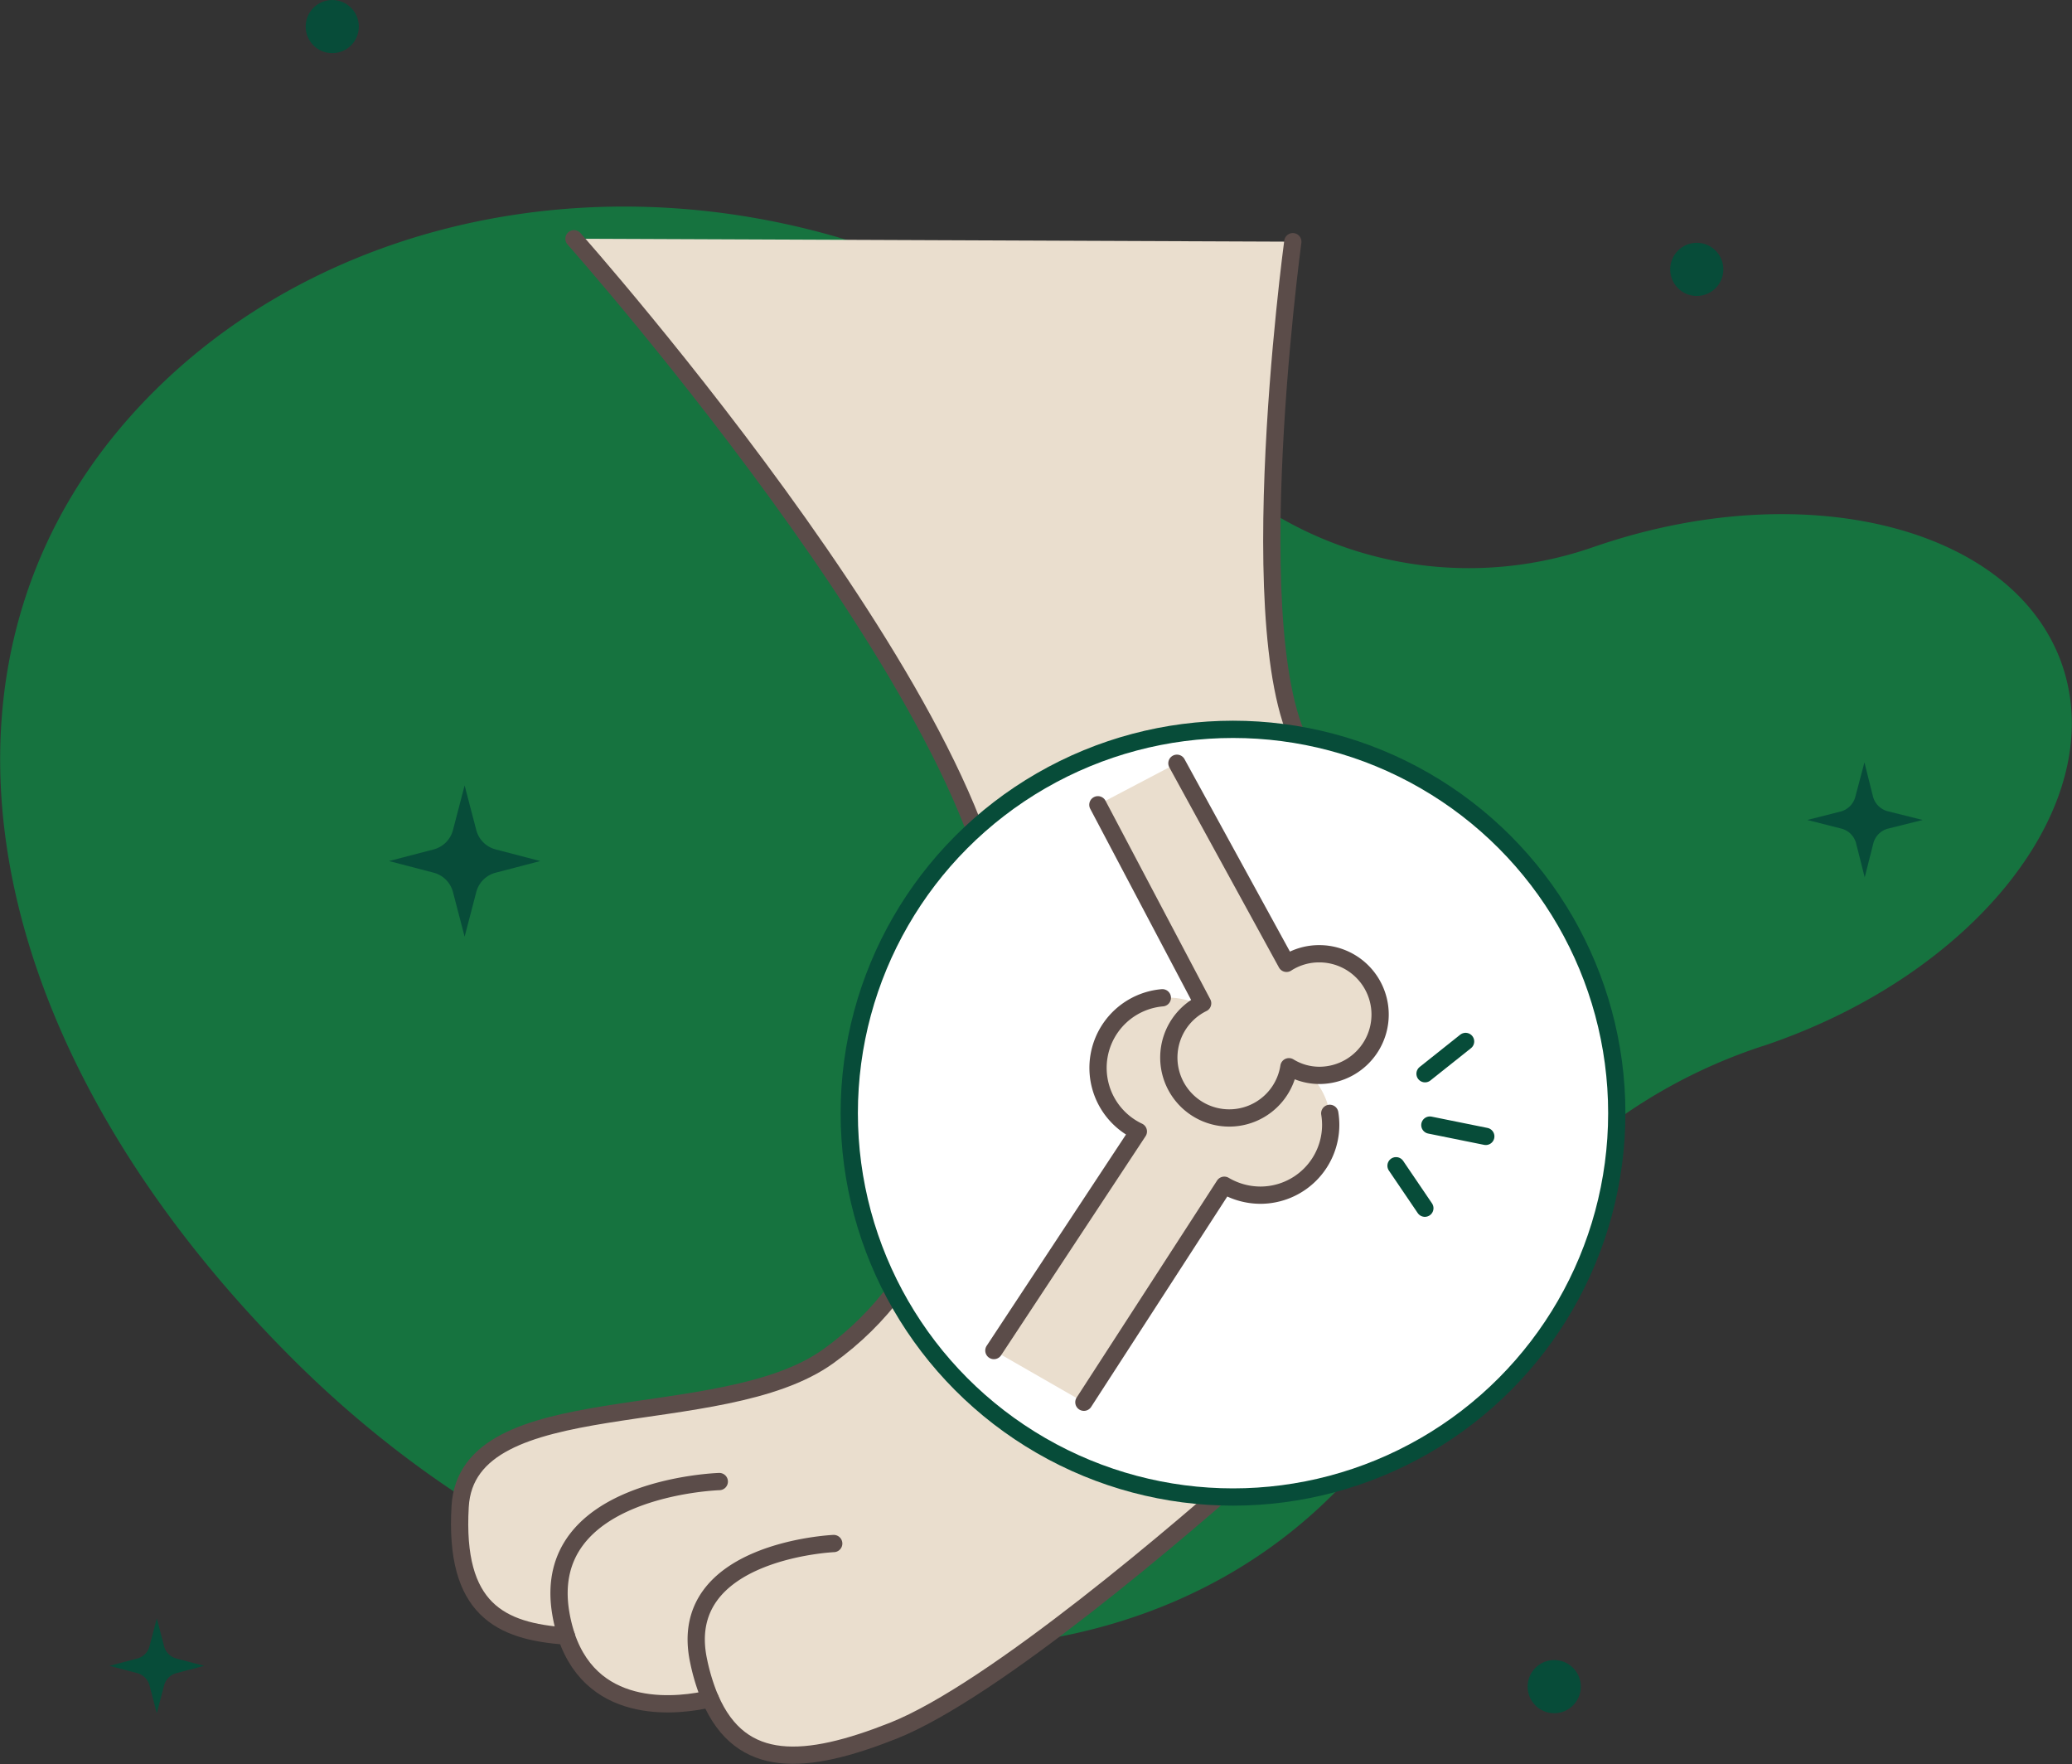 <?xml version="1.0" encoding="UTF-8"?> <svg xmlns="http://www.w3.org/2000/svg" viewBox="0 0 240.1 204.38"><rect x="0" y="0" width="240.1" height="204.38" fill="#333333" stroke="none"/><defs><style>.cls-1{fill:#108342;opacity:0.8;}.cls-2{fill:#074c39;}.cls-3,.cls-6{fill:#eadece;}.cls-3,.cls-5{stroke:#5b4c49;}.cls-3,.cls-4,.cls-5,.cls-7{stroke-linecap:round;stroke-linejoin:round;stroke-width:2px;}.cls-4{fill:#fff;}.cls-4,.cls-7{stroke:#074c39;}.cls-5,.cls-7{fill:none;}</style></defs><g id="Layer_2" data-name="Layer 2"><g id="Layer_1-2" data-name="Layer 1"><path class="cls-1" d="M204.59,121.09l-.35.11a62.17,62.17,0,0,0-37.52,33.93,58.56,58.56,0,0,1-12.25,18c-29,29-83,21.89-120.67-15.8s-45-82.88-16.09-111.85,83.29-30.72,121,7l.39.39a43.83,43.83,0,0,0,45.57,10.5l.33-.11C209.4,54.93,233.6,61.17,239,77.16S229,112.81,204.59,121.09Z"></path><path class="cls-2" d="M53.84,91l1.35,5.17a3.13,3.13,0,0,0,2.24,2.24l5.17,1.35-5.17,1.35a3.13,3.13,0,0,0-2.24,2.24l-1.35,5.17-1.35-5.17a3.14,3.14,0,0,0-2.23-2.24l-5.18-1.35,5.18-1.35a3.14,3.14,0,0,0,2.23-2.24Z"></path><path class="cls-2" d="M18.17,187.51l.85,3.24a2,2,0,0,0,1.4,1.4l3.24.85-3.24.85a2,2,0,0,0-1.4,1.4l-.85,3.24-.85-3.24a2,2,0,0,0-1.4-1.4L12.68,193l3.24-.85a2,2,0,0,0,1.4-1.4Z"></path><path class="cls-2" d="M216.05,88.33l1,4A2.39,2.39,0,0,0,218.79,94l4,1-4,1a2.37,2.37,0,0,0-1.71,1.7l-1,3.95-1-3.95a2.37,2.37,0,0,0-1.71-1.7l-3.95-1,3.95-1A2.39,2.39,0,0,0,215,92.28Z"></path><circle class="cls-2" cx="180.1" cy="195.41" r="3.08"></circle><circle class="cls-2" cx="38.5" cy="3.08" r="3.08"></circle><circle class="cls-2" cx="196.62" cy="31.21" r="3.08"></circle><path class="cls-3" d="M149.81,28s-6.95,51.29,2.63,60.64,23.44,26.92,21.08,39.7c-2.38,13-18.68,32.9-27.55,40.81s-30.83,26.76-42.49,31.38c-10.12,4-17.59,4.56-21.17-3.71-3.28.76-13.45,2.3-16.68-7.27-7.68-.53-13-3.11-12.31-15,.8-14.22,30.19-8.47,42.65-17.41s16.57-23.34,19.81-44.74c3.8-25-49.27-84.74-49.27-84.74"></path><circle class="cls-4" cx="142.88" cy="128.97" r="44.47"></circle><path class="cls-5" d="M83.35,171.65S62.43,172.28,65,187a17.81,17.81,0,0,0,.65,2.59"></path><path class="cls-5" d="M96.61,178.83s-18.37.8-15.66,13.58a23.74,23.74,0,0,0,1.36,4.43"></path><path class="cls-6" d="M125.6,162.46l16.27-25.14a8.27,8.27,0,0,0,4.18,1.15,8.15,8.15,0,0,0,0-16.3,7.42,7.42,0,0,0-2.61.46,8.14,8.14,0,1,0-11.53,8.46l-16.74,25.38"></path><path class="cls-6" d="M136.38,88.43l12.7,23.18a6.94,6.94,0,0,1,3.8-1.11,7,7,0,1,1,0,14.09,6.73,6.73,0,0,1-3.52-1,7,7,0,1,1-10-7.35l-12.14-23"></path><path class="cls-5" d="M134.69,115.6a8.15,8.15,0,0,0-2.78,15.49l-16.74,25.38"></path><path class="cls-5" d="M125.6,162.46l16.27-25.14a8.27,8.27,0,0,0,4.18,1.15,8.15,8.15,0,0,0,8.15-8.15,8.33,8.33,0,0,0-.11-1.33"></path><path class="cls-5" d="M136.38,88.43l12.7,23.18a6.94,6.94,0,0,1,3.8-1.11,7,7,0,1,1,0,14.09,6.73,6.73,0,0,1-3.52-1,7,7,0,1,1-10-7.35l-12.14-23"></path><line class="cls-7" x1="161.77" y1="135.06" x2="165.11" y2="139.98"></line><line class="cls-7" x1="165.69" y1="130.35" x2="172.17" y2="131.66"></line><line class="cls-7" x1="165.13" y1="124.4" x2="169.83" y2="120.66"></line></g></g></svg> 